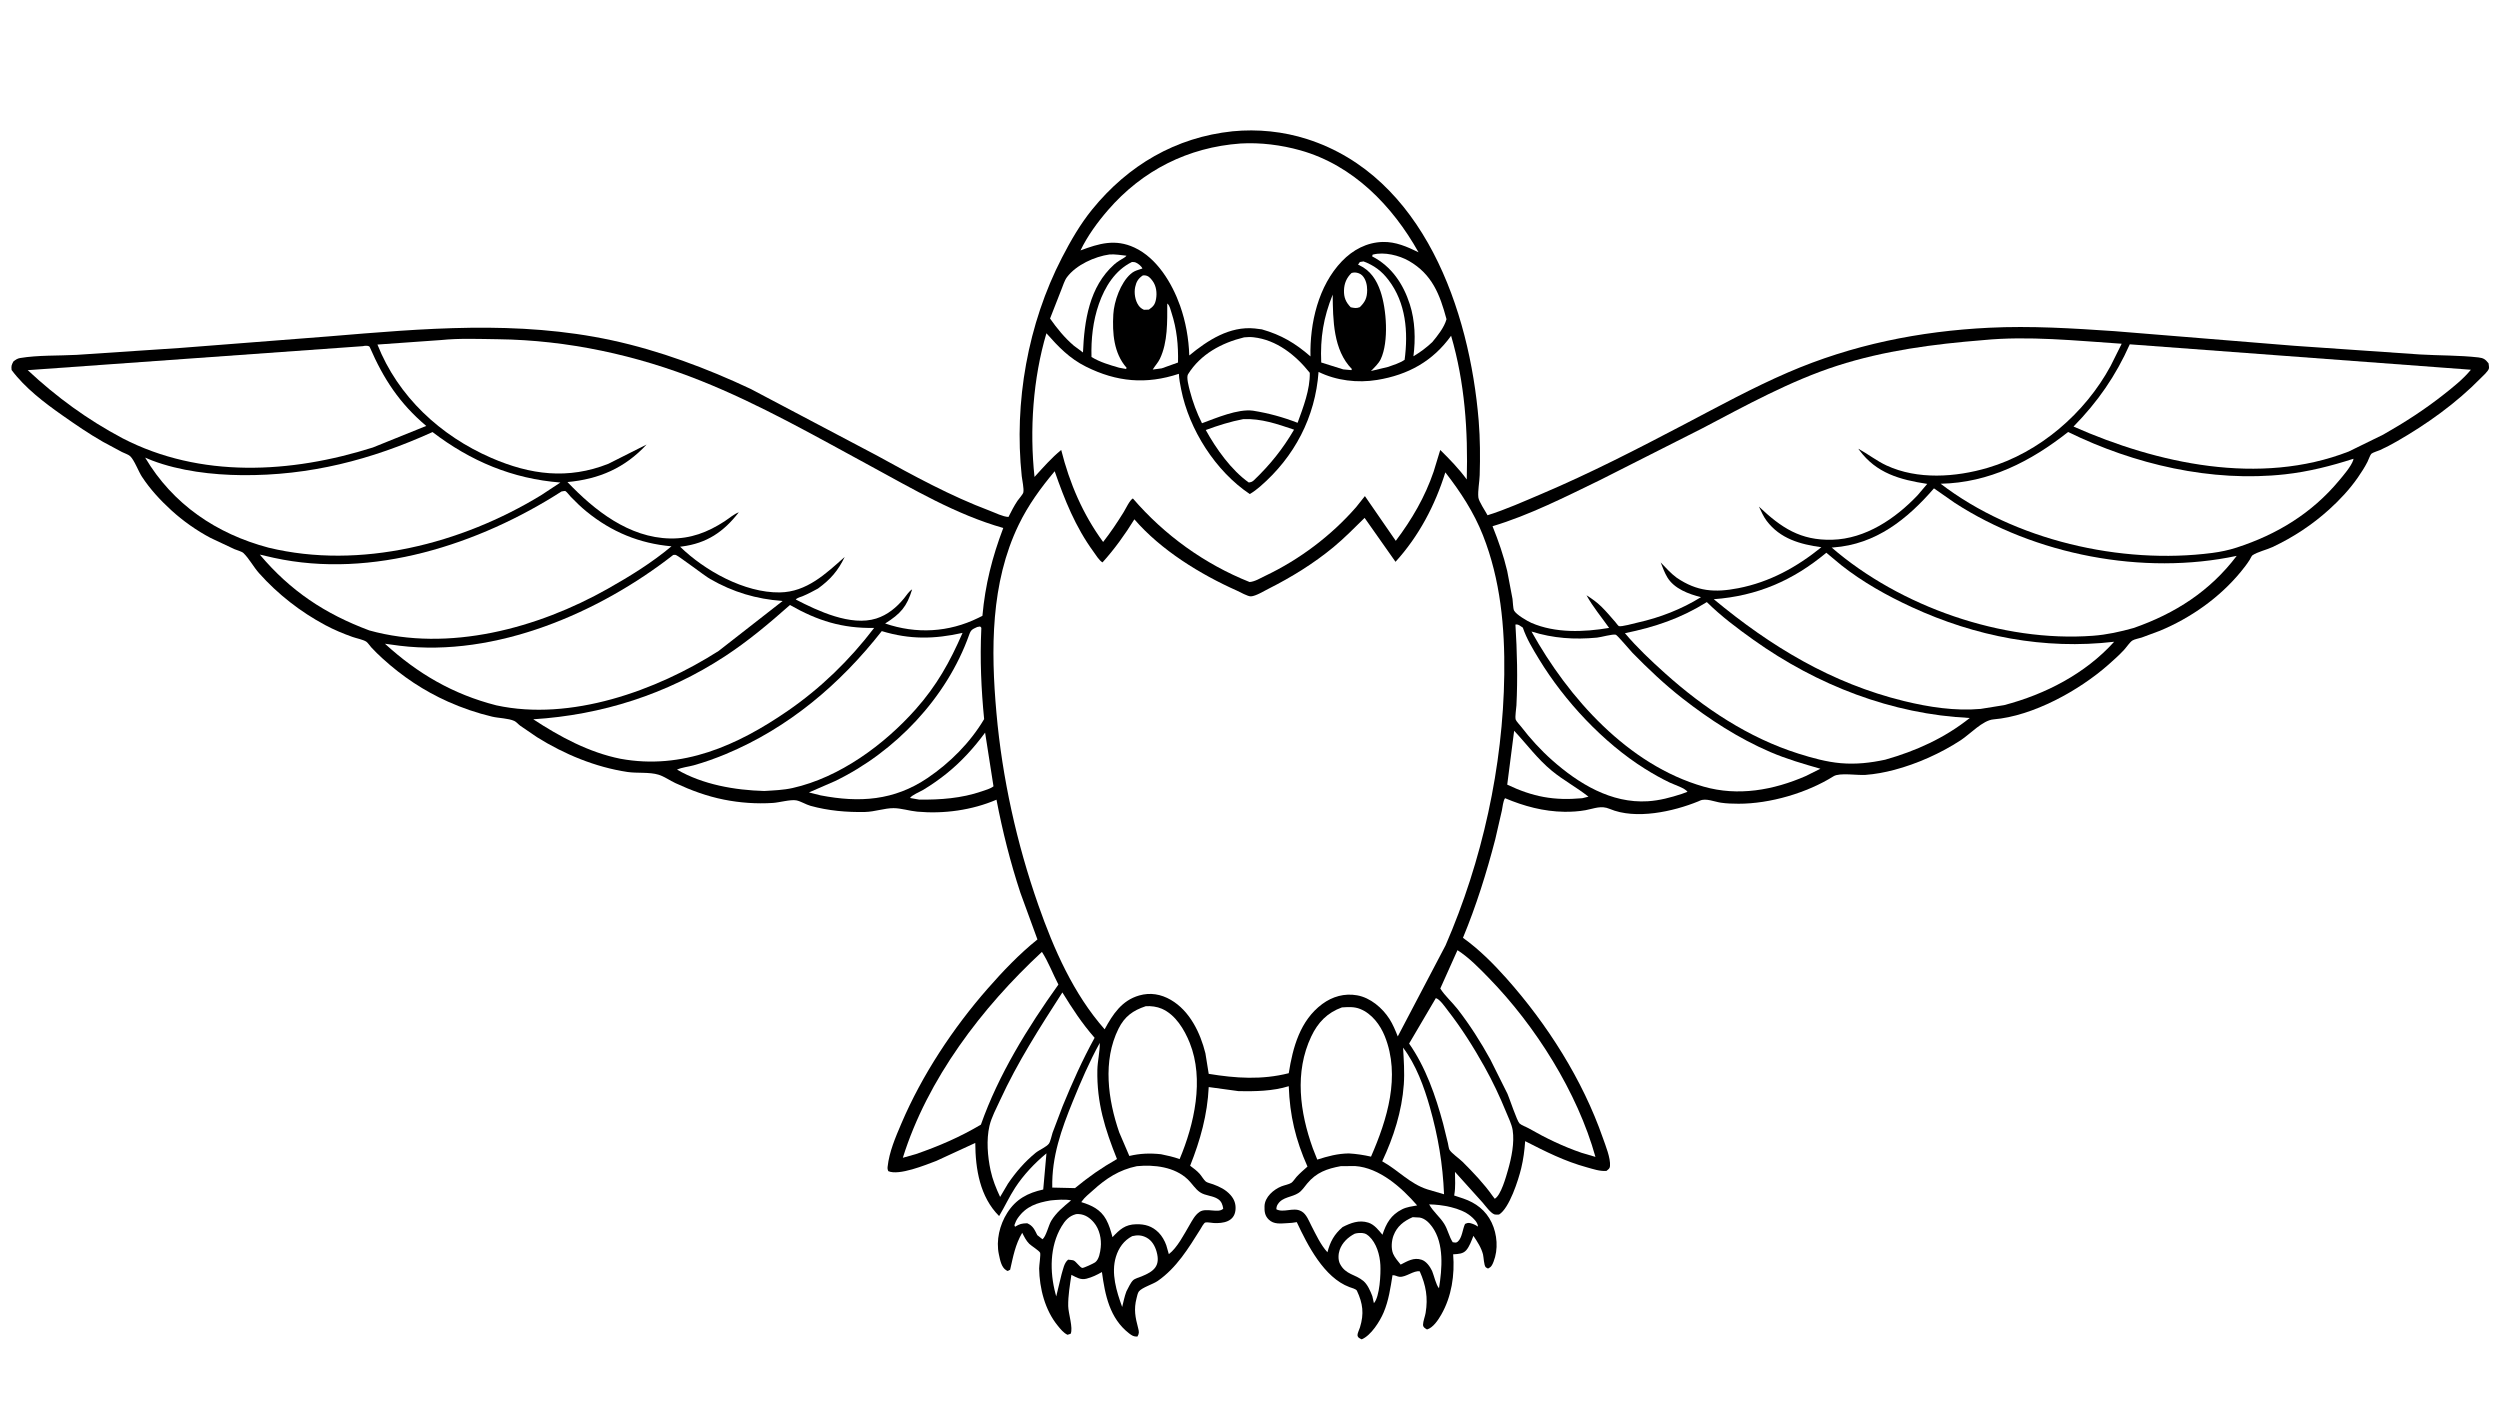 <svg version="1.1" xmlns="http://www.w3.org/2000/svg" style="display: block;" viewBox="0 0 2048 1152" width="1820" height="1024">
<path transform="translate(0,0)" fill="rgb(255,255,255)" d="M -0 -0 L 2048 0 L 2048 1152 L -0 1152 L -0 -0 z"/>
<path transform="translate(0,0)" fill="rgb(0,0,0)" d="M 1009.77 107.41 C 1030.27 105.419 1051.29 107.544 1070.88 113.833 C 1166.1 144.393 1203.93 254.014 1211.35 344.672 C 1212.55 359.371 1212.6 374.331 1212.16 389.07 C 1212 394.732 1210.53 401.775 1211.06 407.276 C 1211.38 410.644 1216.87 418.621 1218.59 421.948 C 1233.61 417.25 1248.46 410.568 1262.93 404.428 C 1302.69 387.563 1341.16 367.758 1379.38 347.702 C 1407.44 332.979 1435.62 317.538 1464.73 304.961 C 1517.23 282.28 1572.31 271.152 1629.36 268.35 C 1663.7 266.664 1697.82 268.81 1732.06 271.134 L 1879.23 283.11 L 1982.38 290.234 C 1998.21 291.177 2014.62 290.862 2030.32 292.66 C 2034.58 293.147 2036.01 294.223 2038.62 297.5 C 2038.72 298.649 2039.12 300.405 2038.97 301.5 C 2038.63 303.839 2033.59 308.236 2031.98 309.883 C 2012.13 330.155 1987.96 347.43 1963.37 361.494 C 1958.92 364.041 1954.45 366.433 1949.77 368.539 C 1948.01 369.33 1943.95 370.444 1942.6 371.608 C 1941.73 372.355 1940.09 376.91 1939.44 378.186 C 1937.14 382.67 1934.4 386.933 1931.53 391.069 C 1924.86 400.661 1916.73 409.385 1908.07 417.208 C 1894.06 429.873 1878.73 439.946 1861.67 447.996 C 1856.97 450.215 1849.11 452.005 1845.13 454.816 C 1844.56 455.218 1843.39 457.746 1842.96 458.43 C 1840.79 461.839 1838.33 465.032 1835.77 468.153 C 1818.3 489.443 1794.69 506.06 1769.35 516.601 L 1754.46 522.134 C 1752.39 522.818 1748.65 523.463 1746.87 524.571 C 1744.74 525.902 1741.86 530.273 1740.02 532.243 C 1735.99 536.571 1731.55 540.553 1727.11 544.46 C 1703.18 565.546 1665.42 586.475 1633.02 589.188 C 1624.21 589.926 1613.83 601.299 1606.26 606.237 C 1589.86 616.926 1570.63 625.564 1551.71 630.559 C 1544 632.595 1536.16 634.053 1528.2 634.657 C 1521.7 635.15 1506.98 632.675 1502.1 635.743 C 1480.32 649.422 1449.99 658.317 1424.25 658.274 C 1419.4 658.266 1414.51 658.127 1409.7 657.422 C 1404.58 656.673 1397.48 653.516 1392.63 655.722 L 1391.21 656.357 C 1370.66 664.734 1339.98 671.525 1318.65 662.502 C 1311.48 659.467 1306.09 662.257 1298.86 663.568 C 1293.31 664.575 1287.16 664.957 1281.5 664.873 C 1264.46 664.619 1248.5 660.307 1232.92 653.737 C 1231.29 656.134 1230.94 661.029 1230.32 663.913 L 1224.92 687.388 C 1217.83 714.732 1209.28 742.009 1198.45 768.115 C 1211.46 777.377 1223.45 789.38 1234.07 801.307 C 1267.58 838.978 1296.44 884.325 1313.07 932.064 C 1315.26 938.352 1319.49 948.526 1318.91 955.143 C 1318.72 957.307 1317.57 957.708 1316 959.071 C 1310.55 959.479 1305.2 957.577 1300 956.152 C 1281.79 951.167 1266.15 943.244 1249.41 934.691 C 1248.89 942.238 1247.96 949.463 1246.19 956.844 C 1243.88 966.46 1236.48 989.665 1228 994.827 C 1227.01 994.789 1225.08 994.983 1224.21 994.68 C 1221.11 993.606 1216.72 987.488 1214.59 985.039 L 1191.91 959.853 C 1191.96 965.936 1192.46 972.44 1191.39 978.439 L 1191.24 979.209 L 1198.72 981.689 C 1209.04 985.237 1217.18 991.374 1221.95 1001.37 C 1226.57 1011.08 1227.51 1023.36 1223.5 1033.49 C 1222.41 1036.24 1221.7 1037.82 1219 1039.06 C 1218.38 1038.71 1217.66 1038.48 1217.14 1038 C 1215.62 1036.61 1215.42 1029.6 1214.89 1027.5 C 1213.47 1021.92 1210.19 1016.99 1207.02 1012.26 C 1205.53 1016.03 1203.83 1020.96 1201.16 1024.02 C 1198.54 1027.03 1194.76 1027.1 1191.07 1027.35 L 1190.43 1027.39 C 1191.78 1044.34 1189.2 1061.93 1180.66 1076.84 C 1178.17 1081.19 1173.94 1087.6 1169 1088.96 C 1167.44 1088.01 1165.72 1087.18 1165.75 1085 C 1165.79 1082.3 1167.4 1078.23 1167.87 1075.39 C 1169.94 1062.86 1168.15 1052.88 1163.05 1041.34 C 1158.14 1040.45 1151.78 1046.26 1146.5 1045.82 C 1144.49 1045.66 1143 1044.38 1140.75 1044.5 C 1139.09 1054.81 1137.59 1065.37 1133.47 1075.04 C 1130.39 1082.29 1123.14 1093.91 1115.5 1097.04 C 1113.92 1096.3 1112.12 1095.63 1112.06 1093.5 C 1112.03 1092.1 1113.62 1088.74 1114.08 1087.26 C 1117.54 1075.99 1116.48 1067.7 1111.59 1057.23 C 1110.92 1055.78 1107.05 1054.83 1105.47 1054.24 C 1084.61 1046.49 1071.14 1019.83 1062.32 1001.03 C 1059.73 1001.56 1057.19 1001.75 1054.56 1001.87 C 1049.2 1002.13 1043.58 1003.05 1039.36 998.928 C 1036.13 995.774 1035.77 992.338 1035.89 988 C 1036.11 980.417 1043.33 974.283 1049.84 971.684 C 1052.06 970.8 1056.03 970.052 1057.87 968.845 C 1059.28 967.919 1060.9 965.282 1062.14 963.919 C 1064.89 960.912 1068.04 958.221 1071.09 955.52 C 1061.34 933.608 1056.58 913.642 1055.75 889.669 C 1042.62 893.754 1028.37 893.955 1014.75 893.735 L 990.181 890.382 C 989.124 913.044 983.297 933.878 974.961 954.832 C 977.663 956.851 980.552 958.949 982.793 961.486 C 984.389 963.293 986.066 966.34 987.818 967.809 C 988.866 968.688 992.425 969.538 993.778 970.039 C 999.225 972.057 1004.07 974.371 1008 978.774 C 1011.19 982.351 1012.6 986.369 1012.1 991.182 C 1011.1 1000.73 1001.98 1002.16 994.31 1001.76 C 992.722 1001.68 988.831 1000.93 987.455 1001.32 C 986.096 1001.71 984.059 1005.74 983.277 1006.98 C 973.52 1022.54 963.816 1038.51 948.405 1049.21 C 944.501 1051.91 935.65 1054.52 932.992 1057.79 C 931.992 1059.02 931.467 1061.81 931.073 1063.34 C 928.684 1072.58 930.035 1078.93 932.354 1087.84 C 933.132 1090.83 933.346 1092.1 931.792 1094.76 C 928.834 1094.97 927.276 1093.96 924.958 1092.17 C 908.984 1079.8 905.235 1060.67 902.702 1041.92 C 898.446 1044.33 894.751 1046.15 890.024 1047.37 C 885.29 1048.59 881.806 1046.29 877.688 1044.21 C 876.45 1052.68 874.942 1061.21 875.071 1069.78 C 875.16 1075.77 879.264 1087.81 877.073 1092.5 L 874.5 1093.31 C 871.217 1091.77 868.758 1088.63 866.5 1085.86 C 856.04 1073.04 851.547 1055.38 851.264 1039.04 C 851.226 1036.83 852.687 1027.39 852.048 1026.08 C 851.214 1024.36 844.868 1020.47 843.146 1018.77 C 840.641 1016.3 838.978 1012.87 837.392 1009.76 C 831.628 1019.62 830.033 1029.05 827.5 1040.02 L 825.5 1041.06 L 824.369 1040.5 C 820.252 1038.09 819.237 1031.86 818.305 1027.56 C 815.804 1016.02 818.926 1003.18 825.161 993.393 C 832.328 982.143 841.924 977.085 854.611 974.308 L 857.247 944.688 C 847.606 952.658 838.446 962.325 831.607 972.831 C 826.761 980.275 823.046 988.428 818.478 996.054 C 802.674 980.299 799.075 957.49 798.942 936.157 L 767.018 950.873 C 758.068 954.268 736.313 963.146 727.708 959.273 C 727.119 957.953 726.976 957.145 727.131 955.708 C 728.467 943.34 733.593 931.529 738.421 920.194 C 755.317 880.527 780.733 842.109 809.076 809.766 C 821.649 795.418 834.971 781.42 849.871 769.467 L 835.909 731.246 C 827.701 706.33 821.236 680.721 816.328 654.967 C 796.231 663.591 773.135 666.745 751.394 664.761 C 745.17 664.193 738.054 661.893 732 661.891 C 724.589 661.888 716.53 664.857 708.703 665.026 C 693.711 665.348 678.481 664.019 663.989 659.996 C 660.206 658.946 655.966 656.205 652.323 655.513 C 647.735 654.642 638.323 657.292 633.227 657.62 C 619.797 658.483 606.194 657.542 593 654.898 C 578.98 652.088 566.262 647.388 553.332 641.396 C 548.858 639.322 544.181 635.947 539.532 634.511 C 531.936 632.165 521.986 633.457 513.975 632.254 C 487.876 628.335 462.234 617.738 439.953 603.779 L 426.118 594.328 C 424.618 593.229 423.024 591.25 421.375 590.488 C 416.448 588.212 408.694 588.238 403.234 586.954 C 391.007 584.079 378.558 579.816 367.085 574.687 C 347.197 565.796 329.555 554.014 313.468 539.357 C 310.24 536.415 307.112 533.42 304.165 530.195 C 303.097 529.026 301.193 526.198 299.982 525.449 C 297.23 523.749 291.987 522.777 288.816 521.656 C 281.129 518.938 273.672 515.81 266.477 511.965 C 246.105 501.078 227.63 486.657 212.241 469.426 C 207.751 464.398 204.062 457.356 199.374 452.872 C 198.111 451.664 193.896 450.529 192.045 449.726 L 172.525 440.538 C 161.162 434.554 149.805 426.543 140.342 417.873 C 131.301 409.59 122.981 400.618 116.247 390.343 C 113.401 386 110.039 376.686 106.545 373.469 C 105.203 372.234 101.658 371.037 99.943 370.162 L 84.349 361.794 C 72.84 355.226 62.087 347.816 51.244 340.212 C 36.442 329.833 20.401 317.633 9.5 302.965 C 9.167 299.551 9.385 299.064 10.964 295.992 C 12.674 294.659 14.215 293.531 16.401 293.167 C 31.234 290.697 47.755 291.377 62.844 290.556 L 148.211 284.858 L 269.212 275.435 C 347.021 268.969 424.168 261.975 501.274 278.64 C 540.183 287.049 578.997 301.526 614.976 318.484 L 718.264 372.985 C 748.47 389.625 778.558 406.121 810.918 418.306 C 815.342 419.973 821.444 423.122 826.141 423.352 C 828.433 418.818 830.723 414.272 833.569 410.055 C 834.573 408.567 837.933 404.861 838.296 403.333 C 838.994 400.393 837.35 393.167 837.009 389.943 C 830.598 329.32 841.989 265.2 869.926 211 C 877.018 197.239 884.888 183.55 894.674 171.502 C 924.135 135.226 963.133 112.307 1009.77 107.41 z"/>
<path transform="translate(0,0)" fill="rgb(255,255,255)" d="M 936.183 225.5 L 937.267 225.417 C 940.618 225.472 942.314 227.46 944.193 229.995 C 947.262 234.135 947.91 239.827 947.043 244.76 C 946.259 249.225 944.827 250.953 941.161 253.5 L 937.128 253.637 C 935.227 252.747 933.983 251.846 932.743 250.121 C 929.86 246.111 928.916 239.794 929.927 235.028 C 930.853 230.661 932.504 227.939 936.183 225.5 z"/>
<path transform="translate(0,0)" fill="rgb(255,255,255)" d="M 1107.18 223.5 C 1108.11 223.238 1109.03 223.039 1110.01 223.082 C 1112.13 223.176 1114.42 224.012 1115.88 225.474 C 1118.89 228.483 1120.01 233.345 1119.98 237.5 C 1119.93 243.749 1118.4 247.186 1113.93 251.5 C 1111.18 252.622 1109.27 252.158 1106.5 251.577 C 1102.49 247.419 1100.83 243.548 1101 237.704 C 1101.15 232.057 1103.12 227.4 1107.18 223.5 z"/>
<path transform="translate(0,0)" fill="rgb(255,255,255)" d="M 956.223 248.5 L 956.783 248.997 C 958.204 250.361 959.048 254.027 959.676 255.962 C 964.102 269.584 965.338 282.597 965.028 296.839 L 951.673 301.616 L 944.293 302.597 C 946.137 299.574 948.695 296.919 950.221 293.722 C 956.732 280.07 956.2 263.244 956.223 248.5 z"/>
<path transform="translate(0,0)" fill="rgb(255,255,255)" d="M 1170.76 986.5 C 1181.2 986.602 1196.63 989.254 1204.68 995.988 C 1207.32 998.194 1210.49 1001.1 1210.79 1004.68 C 1209.42 1003.85 1208.04 1002.99 1206.52 1002.49 C 1203.72 1001.55 1202.86 1001.22 1200.16 1002.5 C 1198.12 1006.74 1197.82 1014.01 1194.13 1017.08 C 1192.75 1018.22 1191.74 1017.7 1190.07 1017.5 C 1187.03 1012.77 1186.07 1007.17 1183.08 1002.38 C 1179.45 996.573 1174.06 992.516 1170.76 986.5 z"/>
<path transform="translate(0,0)" fill="rgb(255,255,255)" d="M 1091.74 241.215 C 1091.97 261.783 1092.09 286.635 1107.5 302.222 L 1107 303.07 L 1100.36 302.464 L 1082.35 296.814 C 1081.47 276.613 1084.17 259.936 1091.74 241.215 z"/>
<path transform="translate(0,0)" fill="rgb(255,255,255)" d="M 860.705 983.237 C 865.664 982.768 872.618 982.139 877.441 983.201 C 871.251 988.391 865.304 993.033 861.113 1000.06 C 858.972 1003.65 856.914 1012.92 854 1015.06 L 849.751 1011.68 C 847.499 1007.26 846.334 1004.08 841.5 1001.95 C 836.858 1002.12 835.517 1002.43 831.5 1004.82 L 830.993 1003.5 C 831.711 1001.49 832.517 999.507 833.747 997.747 C 840.591 987.954 849.58 985.119 860.705 983.237 z"/>
<path transform="translate(0,0)" fill="rgb(255,255,255)" d="M 1109.82 1010.5 C 1110.98 1010.13 1112.19 1010.01 1113.4 1009.92 C 1116.6 1009.7 1118.95 1010.23 1121.37 1012.45 C 1127.68 1018.24 1130.36 1027.87 1130.8 1036.13 C 1131.19 1043.29 1130.34 1062.04 1125.5 1067.43 L 1124.22 1061.68 C 1122.68 1057.62 1120.3 1052.12 1116.95 1049.28 C 1110.38 1043.7 1102.31 1044.18 1097.7 1035.17 C 1096.04 1031.9 1096.28 1027.11 1097.48 1023.71 C 1099.54 1017.81 1104.37 1013.27 1109.82 1010.5 z"/>
<path transform="translate(0,0)" fill="rgb(255,255,255)" d="M 927.518 1012.5 C 931.741 1011.48 935.298 1011.63 939.203 1013.69 C 943.642 1016.04 946.18 1020.57 947.5 1025.3 C 950.753 1036.94 945.314 1041.39 935.155 1045.5 C 933.195 1046.3 929.743 1047.22 928.245 1048.63 C 926.108 1050.63 924.187 1055.18 922.732 1057.81 C 921.193 1061.9 920.322 1066.3 919.283 1070.54 C 914.657 1057.86 910.036 1042.94 914.154 1029.44 C 916.389 1022.11 920.652 1016.06 927.518 1012.5 z"/>
<path transform="translate(0,0)" fill="rgb(255,255,255)" d="M 1114.01 214.5 L 1117.01 214.013 C 1125.72 217.34 1131.7 221.72 1137.38 229.123 C 1151.86 247.986 1153.65 271.931 1150.67 294.615 C 1146.63 297.343 1141.72 298.773 1137.16 300.429 L 1123.08 303.792 C 1125.85 300.932 1129.41 297.681 1131.11 294.06 C 1137.84 279.745 1135.83 252.944 1130.89 238.534 C 1127.67 229.126 1122.69 221.452 1113.51 217.098 L 1112.5 216.628 L 1114.01 214.5 z"/>
<path transform="translate(0,0)" fill="rgb(255,255,255)" d="M 1157.25 996.97 L 1163 997.275 C 1167.31 997.986 1170.77 1001.49 1173.23 1004.88 C 1183.2 1018.66 1181.35 1039.27 1178.83 1055.2 C 1176.46 1052.7 1174.66 1044.57 1173.18 1041.03 C 1171.43 1037.39 1168.47 1033.11 1164.5 1031.82 C 1158.1 1029.72 1152.93 1033.03 1147.42 1035.82 C 1145.33 1033.22 1142.51 1029.98 1141.23 1026.9 C 1139.45 1022.58 1139.94 1016.28 1141.58 1011.97 C 1144.48 1004.34 1150.04 1000.14 1157.25 996.97 z"/>
<path transform="translate(0,0)" fill="rgb(255,255,255)" d="M 927.265 214.5 C 928.392 214.45 929.442 214.512 930.5 214.959 C 932.401 215.764 935.111 217.93 935.862 219.817 L 932.5 220.913 C 929.942 221.726 928.217 222.555 926.198 224.327 C 918.023 231.499 912.616 246.727 912.026 257.379 C 911.181 272.63 912.314 289.172 922.907 301.145 L 922.5 302.136 L 916.791 301.089 C 908.968 298.824 901.162 296.585 894.155 292.308 C 893.754 277.648 895.336 262.8 900.201 248.89 C 905.139 234.77 913.467 221.249 927.265 214.5 z"/>
<path transform="translate(0,0)" fill="rgb(255,255,255)" d="M 881.427 994.5 C 882.215 994.365 882.903 994.374 883.703 994.422 C 888.955 994.734 892.965 997.562 896.261 1001.53 C 900.705 1006.88 902.467 1014.91 901.719 1021.75 C 901.288 1025.68 900.392 1031.53 897.153 1033.96 C 896.014 1034.82 887.668 1038.74 886.588 1038.55 C 884.771 1038.24 881.554 1033.31 879.553 1032.45 C 878.515 1032.01 876.183 1031.96 875 1031.78 C 871.632 1034.54 870.955 1039.62 869.635 1043.76 L 865.259 1061.87 L 864.628 1059.53 C 859.921 1041.82 859.848 1020.96 869.545 1004.68 C 872.486 999.742 875.743 995.991 881.427 994.5 z"/>
<path transform="translate(0,0)" fill="rgb(255,255,255)" d="M 806.994 600.015 L 813.867 644.013 C 811.421 645.978 807.169 647.13 804.169 648.164 C 787.687 653.843 770.325 655.09 753.041 654.902 L 745.5 653.575 C 746.805 651.258 753.755 648.446 756.362 646.873 C 762.922 642.916 769.26 638.486 775.245 633.705 C 787.317 624.063 797.874 612.451 806.994 600.015 z"/>
<path transform="translate(0,0)" fill="rgb(255,255,255)" d="M 1240.39 598.507 C 1250.82 609.597 1259.4 621.521 1271.32 631.326 C 1280.87 639.18 1291.73 644.905 1301.28 652.5 L 1296.19 653.754 C 1272.96 655.881 1255.77 652.639 1234.72 642.651 L 1240.39 598.507 z"/>
<path transform="translate(0,0)" fill="rgb(255,255,255)" d="M 1124.44 208.5 L 1124.89 208.372 C 1133.97 206.046 1146.21 209.037 1154.2 213.627 C 1173.16 224.517 1179.55 241.074 1184.98 261.33 C 1183.18 267.988 1177.67 274.913 1173.29 280.154 C 1168.39 284.737 1163.64 288.279 1157.88 291.72 C 1159.7 277.789 1159.25 262.629 1154.93 249.167 C 1149.57 232.449 1139.91 218.027 1124.06 209.881 L 1124.44 208.5 z"/>
<path transform="translate(0,0)" fill="rgb(255,255,255)" d="M 908.914 208.317 C 913.453 208.006 918.287 208.861 922.814 209.333 C 922.284 209.979 921.814 210.423 921.094 210.856 C 918.195 212.6 915.294 214.246 912.758 216.512 C 892.243 234.839 888.277 262.723 887.174 288.602 L 879.664 283.019 C 872.01 276.448 865.986 269.021 860.197 260.804 L 869.404 237.279 C 870.733 234.069 871.966 229.744 874.011 226.99 C 881.543 216.849 896.905 209.976 908.914 208.317 z"/>
<path transform="translate(0,0)" fill="rgb(255,255,255)" d="M 1018.54 343.199 C 1033.43 342.643 1046.16 347.172 1060.09 351.845 C 1050.75 367.83 1040.48 380.547 1027.14 393.358 C 1025.47 394.725 1025.04 394.777 1023 395.122 C 1008.72 385.065 996.112 367.304 987.769 352.127 C 997.822 348.409 1008 345.195 1018.54 343.199 z"/>
<path transform="translate(0,0)" fill="rgb(255,255,255)" d="M 1149.41 858.103 C 1159.96 871.991 1166.6 890.156 1171.33 906.829 C 1178.1 930.708 1181.94 953.421 1182.96 978.209 L 1169.31 974.198 C 1154.9 969.587 1145.47 958.464 1132.31 951.216 C 1141.65 931.399 1148.43 910.183 1150 888.246 C 1150.71 878.252 1149.95 868.096 1149.41 858.103 z"/>
<path transform="translate(0,0)" fill="rgb(255,255,255)" d="M 900.931 854.211 C 901.073 861.461 899.097 869.034 898.957 876.411 C 898.444 903.432 905.143 924.624 915.031 949.341 C 902.337 956.574 891.891 963.836 880.643 973.163 L 862.008 972.729 C 861.501 947.395 869.454 925.127 878.88 902 C 885.564 885.599 892.372 869.759 900.931 854.211 z"/>
<path transform="translate(0,0)" fill="rgb(255,255,255)" d="M 1098.33 955.182 L 1110 955.082 C 1130.09 956.396 1148.47 972.924 1160.93 987.341 C 1156.82 988.08 1152.42 988.613 1148.65 990.5 C 1139.41 995.125 1135.62 1001.97 1132.5 1011.37 C 1129.32 1007.55 1125.84 1002.97 1120.89 1001.42 C 1113.33 999.04 1106.47 1001.7 1099.85 1005.08 C 1092.92 1011.09 1089.77 1016.91 1087.43 1025.7 C 1081.92 1019.75 1078.02 1011.17 1074.31 1004.04 C 1072.31 1000.18 1070.26 994.505 1066.35 992.277 L 1065.5 991.847 C 1059.52 988.772 1051.27 993.619 1045.59 990.5 C 1045.65 988.829 1045.91 987.712 1046.83 986.281 C 1050.72 980.264 1058.31 980.756 1063.79 977.1 C 1066.66 975.185 1068.66 972.04 1070.83 969.412 C 1078.35 960.308 1087.1 957.255 1098.33 955.182 z"/>
<path transform="translate(0,0)" fill="rgb(255,255,255)" d="M 931.279 955.194 C 945.532 953.813 962.179 955.724 973 965.999 C 976.454 969.279 979.091 973.892 983.064 976.56 C 987.511 979.545 993.399 979.205 997.791 982.126 C 1000.71 984.064 1001.55 986.769 1002.07 990 C 998.257 994.093 988.173 988.964 982.76 992.596 C 978.917 995.175 976.731 999.565 974.441 1003.45 C 970.046 1010.91 964.393 1022.1 957.5 1027.24 L 955.41 1019.93 C 954.113 1016.28 951.876 1012.31 949.132 1009.57 C 943.87 1004.31 938.054 1002.6 930.77 1002.76 C 921.633 1002.96 917.317 1007.05 911.35 1013.33 C 910.04 1008.39 908.609 1003.35 906.135 998.854 C 901.658 990.72 894.302 987.208 885.809 984.651 L 886.329 983.858 C 888.497 980.69 892.347 977.722 895.191 975.133 C 906.043 965.254 916.762 958.203 931.279 955.194 z"/>
<path transform="translate(0,0)" fill="rgb(255,255,255)" d="M 1019.19 276.219 C 1021.72 275.996 1024.23 275.864 1026.76 276.142 C 1045.85 278.242 1061.44 290.81 1072.97 305.264 C 1073.27 318.984 1067.6 333.549 1062.99 346.219 C 1050.89 341.528 1039.27 338.361 1026.47 336.296 C 1014.06 334.612 996.186 342.352 984.672 346.579 C 980.442 338.184 977.032 328.979 974.689 319.871 C 973.948 316.989 971.716 308.931 973.198 306.527 C 983.406 289.976 1000.79 280.705 1019.19 276.219 z"/>
<path transform="translate(0,0)" fill="rgb(255,255,255)" d="M 800.529 513.5 L 802.864 513.076 C 804.07 514.108 803.948 513.865 803.874 515.445 C 802.73 539.888 803.806 564.603 806.205 588.946 C 794.922 608.046 778.173 624.83 759.833 637.214 C 732.367 655.76 704.066 657.568 672.246 651.426 L 662.696 649.02 L 684 639.757 C 733.285 615.922 775.592 571.56 793.964 519.778 C 795.457 515.571 796.685 515.323 800.529 513.5 z"/>
<path transform="translate(0,0)" fill="rgb(255,255,255)" d="M 1241.44 511.5 C 1243.86 511.033 1245.46 512.743 1247.5 514.013 C 1250.6 523.217 1255.83 531.748 1260.85 540 C 1281.63 574.152 1313.45 608.293 1347.41 629.576 C 1354.09 633.761 1360.88 637.617 1368 641.007 C 1371.65 642.746 1380.26 645.421 1382.41 648.5 L 1377.74 650.224 C 1368.57 653.195 1359.58 655.64 1349.91 656.243 C 1319.9 658.112 1293.21 641.863 1271.5 622.609 C 1262.02 614.207 1253.58 604.893 1245.87 594.86 C 1244.98 593.697 1241.97 590.565 1241.64 589.286 C 1241 586.778 1242.12 580.607 1242.26 577.728 C 1243.37 555.547 1242.81 533.645 1241.44 511.5 z"/>
<path transform="translate(0,0)" fill="rgb(255,255,255)" d="M 870.305 812.859 C 878.521 826.225 886.341 838.19 896.705 850.02 C 886.645 868.3 878.418 886.732 870.51 906.018 L 862.247 927.841 C 861.486 930.066 860.564 934.951 859.274 936.731 C 857.341 939.399 851.266 941.901 848.385 944.262 C 839.468 951.567 832.21 959.975 825.735 969.474 L 819.297 980.399 C 815.97 973.298 813.109 966.25 811.463 958.553 C 809.045 947.246 807.918 933.632 810.552 922.245 C 812.171 915.245 816.231 907.743 819.23 901.212 C 833.518 870.088 851.815 841.571 870.305 812.859 z"/>
<path transform="translate(0,0)" fill="rgb(255,255,255)" d="M 1176.25 817.5 C 1179.7 818.611 1183.63 824.565 1185.85 827.416 C 1197.27 842.071 1207.04 857.539 1216.09 873.75 C 1222.79 885.76 1228.66 898.161 1233.84 910.896 C 1235.69 915.444 1238.45 920.911 1239.19 925.764 C 1240.75 936 1238.21 948.283 1235.39 958.161 C 1233.77 963.815 1229.61 979.069 1224.5 981.895 L 1222.67 979.48 C 1215.8 969.72 1206.66 960.113 1198.22 951.701 C 1195.44 948.928 1189.37 944.866 1187.44 941.786 C 1186.81 940.774 1186.44 937.643 1186.13 936.343 L 1182.22 920.41 C 1176.1 897.7 1167.94 874.131 1154.35 854.748 L 1176.25 817.5 z"/>
<path transform="translate(0,0)" fill="rgb(255,255,255)" d="M 853.548 779.646 C 858.831 787.833 862.507 797.702 867.049 806.41 C 841.965 841.522 817.924 880.349 803.567 921.156 C 786.437 931.327 769.066 938.808 750.246 945.315 L 739.601 948.311 C 759.789 883.693 804.403 825.217 853.548 779.646 z"/>
<path transform="translate(0,0)" fill="rgb(255,255,255)" d="M 1193.96 778.248 C 1203.48 784.363 1211.75 792.926 1219.63 801.004 C 1257.88 840.233 1292.26 894.692 1306.99 947.589 L 1295.86 944.32 C 1280.56 939.104 1266.35 932.219 1252.34 924.205 C 1250.26 923.017 1246.36 921.663 1244.78 920.172 C 1242.71 918.219 1236.6 899.726 1234.97 896 L 1220.86 867.746 C 1213.01 853.457 1204.11 839.489 1194.11 826.605 C 1189.73 820.962 1183.59 815.598 1179.88 809.659 L 1193.96 778.248 z"/>
<path transform="translate(0,0)" fill="rgb(255,255,255)" d="M 938.554 824.162 C 942.841 823.827 947.791 824.494 951.756 826.216 C 962.987 831.095 970.263 843.261 974.651 854.225 C 986.604 884.088 978.368 920.866 966.35 949.394 C 961.351 947.559 956.311 946.491 951.115 945.409 C 942.092 944.44 933.972 944.722 925.141 946.82 L 916.881 927.542 C 907.631 900.735 903.184 868.872 916.294 842.549 C 921.313 832.47 928.17 827.623 938.554 824.162 z"/>
<path transform="translate(0,0)" fill="rgb(255,255,255)" d="M 1099.33 825.121 C 1104.57 824.834 1109.27 824.413 1114.26 826.414 C 1123.84 830.261 1130.72 839.49 1134.45 848.812 C 1147.47 881.339 1136.42 916.946 1123.14 947.379 C 1117.04 946.006 1111.27 945.117 1105.02 944.745 C 1095.78 944.864 1087.81 947.032 1079.11 949.807 L 1075.46 940.568 C 1064.85 911.012 1060.31 878.202 1074.2 848.883 C 1079.62 837.433 1087.39 829.389 1099.33 825.121 z"/>
<path transform="translate(0,0)" fill="rgb(255,255,255)" d="M 1254.6 517.203 C 1272.4 522.794 1289.68 523.948 1308.25 522.199 C 1311.62 521.881 1320.91 519.143 1323.64 519.811 C 1324.88 520.117 1335.7 532.99 1337.33 534.655 C 1350.25 547.842 1363.68 560.575 1378.24 571.948 C 1400.42 589.287 1424.32 604.792 1450.25 615.931 C 1463.55 621.646 1477.4 625.665 1491.29 629.621 L 1479.25 635.611 C 1452.78 647.14 1423.88 652.348 1395.64 644.274 C 1333.69 626.561 1284.91 571.693 1254.6 517.203 z"/>
<path transform="translate(0,0)" fill="rgb(255,255,255)" d="M 722.349 516.861 C 745.226 523.848 765.358 523.504 788.522 518.322 C 778.133 542.153 767.425 561.432 750.041 580.992 C 724.232 610.032 687.789 636.779 649.261 645.412 C 641.678 647.111 633.746 647.371 626.01 647.835 C 602.017 647.174 575.658 642.598 554.611 630.331 C 558.661 628.46 563.945 628.014 568.288 626.798 C 577.249 624.291 586.093 621.124 594.678 617.543 C 646.125 596.079 688.212 560.356 722.349 516.861 z"/>
<path transform="translate(0,0)" fill="rgb(255,255,255)" d="M 647.132 495.479 C 669.743 508.378 689.955 514.688 716.092 514.262 C 696.108 540.503 672.422 563.539 645.206 582.275 C 604.112 610.564 558.889 630.754 508.251 621.439 C 482.435 616.261 458.616 603.381 436.836 589.095 C 492.973 585.599 546.312 568.534 593.613 537.655 C 612.765 525.152 630.046 510.606 647.132 495.479 z"/>
<path transform="translate(0,0)" fill="rgb(255,255,255)" d="M 1398.23 493.092 C 1410 504.69 1423.11 514.539 1436.55 524.104 C 1488.61 561.164 1549.64 584.966 1613.64 588.039 C 1592.94 604.514 1569.63 615.034 1544.36 622.203 C 1532.17 624.816 1520.45 626.131 1507.97 625.058 C 1496.3 624.054 1484.44 620.752 1473.31 617.238 C 1432.36 604.299 1395.84 579.978 1364.06 551.462 C 1352.61 541.19 1341.08 530.34 1331.15 518.58 C 1355.91 513.465 1376.68 506.524 1398.23 493.092 z"/>
<path transform="translate(0,0)" fill="rgb(255,255,255)" d="M 551.48 454.5 C 552.627 454.342 552.119 454.358 553.382 454.433 C 555.098 454.536 577.118 471.519 581.755 474.175 C 600.65 484.995 619.454 490.589 641.113 492.2 L 588.722 533.104 C 537.632 565.762 467.323 590.947 406.528 577.665 C 371.168 568.618 342.192 551.743 315.347 527.211 L 327.522 528.86 C 406.159 538.386 490.567 502.064 551.48 454.5 z"/>
<path transform="translate(0,0)" fill="rgb(255,255,255)" d="M 1694.2 353.748 C 1748.34 380.276 1811.55 395.112 1871.99 388.409 C 1891.24 386.275 1909.54 381.604 1927.94 375.684 L 1927.83 376.633 C 1926.08 381.969 1919.73 389.256 1916.1 393.609 C 1893.7 420.466 1865.23 437.733 1832.25 448.438 C 1825.87 450.51 1819.06 451.943 1812.42 452.81 C 1737.53 462.573 1650.1 442.422 1589.78 396.138 C 1629.59 395.367 1663.6 377.869 1694.2 353.748 z"/>
<path transform="translate(0,0)" fill="rgb(255,255,255)" d="M 1496.12 452.67 L 1508.28 462.791 C 1525.75 476.617 1545.88 487.881 1566.07 497.195 C 1618.27 521.29 1674.63 532.288 1731.93 525.59 C 1708.27 551.775 1675.48 568.661 1641.76 577.507 L 1622.56 580.591 C 1601.68 582.472 1580.01 579.112 1559.74 574.155 C 1500.44 559.663 1450.46 529.334 1403.92 490.729 C 1439.49 488.101 1468.8 475.421 1496.12 452.67 z"/>
<path transform="translate(0,0)" fill="rgb(255,255,255)" d="M 354.33 353.804 C 385.54 377.67 419.871 392.099 459.07 395.143 L 443.114 405.642 C 378.067 445.267 295.254 466.732 219.941 448.498 C 177.303 437.181 141.608 413.011 118.909 374.738 L 124.603 377.096 C 147.357 385.725 173.87 388.882 198.079 389.105 C 253.566 389.617 303.996 376.633 354.33 353.804 z"/>
<path transform="translate(0,0)" fill="rgb(255,255,255)" d="M 1584.3 399.921 L 1601.27 411.763 C 1667.16 454.532 1755.72 471.52 1832.32 455.224 C 1810.49 484.109 1781.9 502.43 1747.94 514.292 C 1736.85 517.399 1726.02 519.824 1714.5 520.678 C 1640.24 526.187 1556.55 496.825 1500.52 448.41 L 1501.92 448.327 C 1536.68 445.789 1562.36 425.292 1584.3 399.921 z"/>
<path transform="translate(0,0)" fill="rgb(255,255,255)" d="M 459.958 402.5 C 460.4 402.433 462.761 401.922 463.007 402.037 C 464.182 402.588 466.636 405.866 467.65 406.916 C 471.77 411.182 476.004 415.277 480.607 419.025 C 501.046 435.665 523.881 445.088 550.085 447.395 C 534.035 460.836 516.042 471.932 497.842 482.199 C 440.462 514.568 367.547 534.376 302.513 516.297 C 266.168 502.72 237.965 483.989 212.823 454.185 L 224.291 456.817 C 304.851 474.481 392.527 445.774 459.958 402.5 z"/>
<path transform="translate(0,0)" fill="rgb(255,255,255)" d="M 297.382 283.429 L 298.265 283.222 C 299.752 283.056 302.33 282.898 302.905 284.223 C 314.216 310.268 327.216 330.228 349.178 348.783 L 305.424 366.451 C 238.289 387.692 164.148 391.952 100.219 358.808 C 71.59 343.59 46.388 325.204 22.714 303.097 L 297.382 283.429 z"/>
<path transform="translate(0,0)" fill="rgb(255,255,255)" d="M 1744.7 281.925 L 2024.17 302.75 C 2017.79 310.489 2009.73 316.866 2001.88 323.054 C 1986.1 335.505 1969.75 346.038 1952.26 355.943 L 1924.04 369.76 C 1851.2 398.096 1767.43 379.74 1698.63 349.296 C 1718.51 328.993 1733.17 307.862 1744.7 281.925 z"/>
<path transform="translate(0,0)" fill="rgb(255,255,255)" d="M 1016.33 117.412 C 1032.61 116.469 1049.6 118.617 1065.31 123.034 C 1108.44 135.164 1140.7 168.416 1162.05 206.521 C 1152.74 201.986 1143.35 197.803 1132.75 198.074 C 1119.68 198.407 1108.22 204.563 1099.31 213.842 C 1079.92 234.044 1072.94 264.66 1073.54 291.835 C 1061.08 281.009 1049.76 274.253 1033.73 269.676 L 1027.86 268.933 C 1007.3 266.898 989.403 278.6 974.252 291.043 C 973.838 277.376 971.319 263.264 966.742 250.361 C 960.209 231.939 947.817 211.239 929.345 202.673 C 913.625 195.382 900.411 199.28 885.14 205.018 C 890.921 193.079 898.947 182.062 907.603 172.051 C 935.883 139.342 973.389 120.49 1016.33 117.412 z"/>
<path transform="translate(0,0)" fill="rgb(255,255,255)" d="M 857.227 272.883 C 867.124 284.024 876.074 293.47 889.644 300.235 C 914.847 312.799 938.905 314.976 965.748 306.079 C 965.889 310.338 966.758 314.634 967.587 318.809 C 974.139 351.809 995.74 385.786 1023.82 404.593 C 1026.9 402.804 1029.63 400.696 1032.32 398.377 C 1060.47 374.079 1077.5 341.52 1080.16 304.516 C 1094.76 311.693 1112.13 313.737 1128.16 311.105 C 1153.54 306.937 1173.76 295.801 1188.75 274.905 C 1200 313.423 1202.65 352.735 1201.57 392.642 C 1195.02 383.73 1187.7 376.191 1179.85 368.473 L 1174.43 386.24 C 1167.3 407.115 1156.65 425.313 1143.42 442.92 L 1118.13 406.26 L 1110.95 415.3 C 1090.57 438.661 1064.62 458.203 1036.62 471.522 C 1032.7 473.389 1027.96 476.356 1023.67 476.655 C 986.781 461.947 953.881 438.219 928.048 408.18 C 925.408 409.632 922.252 416.573 920.593 419.255 C 915.329 427.77 909.864 435.959 903.687 443.839 C 887.056 421.12 876.155 395.634 869.343 368.466 C 861.289 375.025 854.461 382.915 847.474 390.566 C 843.344 352.162 846.219 309.941 857.227 272.883 z"/>
<path transform="translate(0,0)" fill="rgb(255,255,255)" d="M 361.289 278.427 C 376.383 276.863 392.752 277.568 407.962 277.758 C 464.904 278.468 521.39 290.69 574.198 311.812 C 622.389 331.086 667.159 356.728 712.684 381.379 C 747.947 400.474 783.062 421.365 821.877 432.382 C 812.81 456.302 807.082 478.819 804.797 504.356 L 801.449 506.019 C 777.157 517.939 750.724 519.382 725.115 510.628 C 737.785 502.609 742.873 496.93 747.214 482.696 C 744.782 484.02 742.408 487.818 740.598 490.024 C 734.517 497.437 727.1 503.624 717.799 506.56 C 697.069 513.105 669.94 500.339 651.898 490.979 C 652.98 489.569 656.127 488.828 657.884 488.094 C 662.099 486.332 666.103 484.156 670.116 481.98 C 680.313 474.542 686.48 467.525 691.975 456.118 C 676.486 469.866 660.886 484.848 638.772 485.169 C 609.966 485.587 577.225 467.333 557.142 447.723 L 558.462 447.572 C 578.989 444.984 592.895 435.493 605.229 419.526 C 601.34 420.898 597.022 424.682 593.5 426.964 C 579.685 435.917 565.722 441.291 549 440.974 C 515.253 440.336 486.995 417.995 464.857 394.756 C 490.746 392.417 511.956 383.198 529.673 364.032 L 498.35 379.812 C 465.313 392.883 434.464 388.854 402.5 374.976 C 360.721 356.837 326.047 324.71 309.189 282.122 L 361.289 278.427 z"/>
<path transform="translate(0,0)" fill="rgb(255,255,255)" d="M 1624.47 278.5 C 1661.57 274.827 1700.94 279.004 1738.09 281.45 L 1728.95 299.784 C 1708.03 338.409 1670.76 370.575 1628.43 383.07 C 1602.09 390.848 1570.91 393.003 1545.46 381.192 C 1537.25 377.378 1530.23 371.752 1522.31 367.443 L 1523.2 368.662 C 1537.2 387.591 1556.42 392.835 1578.79 396.27 L 1571.06 405.388 C 1552.84 424.659 1528.27 441.322 1500.87 442.018 C 1474.87 442.678 1459.26 432.229 1440.89 414.852 C 1442.77 418.719 1444.62 423.058 1447.22 426.5 C 1458.33 441.221 1474.71 445.777 1492.07 448.155 C 1471.84 464.522 1449.74 476.706 1423.99 481.715 C 1404.72 485.464 1390.27 484.43 1373.68 473.23 C 1368.75 469.641 1364.64 464.967 1360.42 460.595 C 1362.02 464.635 1363.59 469.004 1365.83 472.737 C 1371.44 482.139 1383.38 486.544 1393.46 489.046 C 1377.61 498.907 1359.71 505.846 1341.51 509.889 C 1339.11 510.424 1328.1 513.525 1326.16 512.758 C 1325.59 512.53 1323.76 509.987 1323.27 509.426 C 1319.58 505.174 1315.9 500.809 1311.89 496.853 C 1308.15 493.175 1304.07 490.301 1299.66 487.501 C 1304.98 497.124 1311.89 505.304 1318.19 514.25 C 1297.48 517.722 1274.21 518.649 1254.52 510.128 C 1251.31 508.736 1242.02 503.326 1240.32 500.018 C 1239.44 498.303 1239.39 492.71 1239.05 490.5 L 1234.7 467.606 C 1231.71 454.984 1227.53 442.953 1222.68 430.937 C 1252.64 422.011 1282.8 406.679 1310.93 393.038 L 1394.59 350.717 C 1429.98 332.12 1466.88 311.764 1505.02 299.477 C 1543.72 287.01 1584.09 281.733 1624.47 278.5 z"/>
<path transform="translate(0,0)" fill="rgb(255,255,255)" d="M 864.002 385.902 C 872.183 409.431 880.942 431.426 895.752 451.768 C 897.654 454.38 900.395 458.979 903.164 460.582 C 912.873 449.882 921.708 437.565 929.283 425.281 C 951.027 450.5 983.129 470.277 1013.34 483.74 C 1015.87 484.866 1022.21 488.537 1024.79 488.401 C 1028.76 488.19 1035.66 483.951 1039.29 482.12 C 1058.03 472.653 1076.03 461.578 1092.25 448.196 C 1101.31 440.722 1109.49 432.296 1117.89 424.108 L 1143.21 460.092 C 1162.33 439.088 1175.62 413.776 1184.02 386.829 C 1196.4 402.719 1207.44 419.609 1214.86 438.443 C 1229.19 474.757 1232.82 513.715 1232.3 552.455 C 1231.31 627.817 1214.23 705.197 1184.21 774.299 L 1145.05 848.904 C 1143.15 844.11 1141.03 838.918 1138.23 834.569 C 1132.38 825.491 1122.63 817.167 1111.75 815.227 C 1101.45 813.39 1091.55 816.171 1083.18 822.363 C 1065.05 835.79 1059.07 857.867 1055.75 879.028 C 1033.66 884.617 1012.4 883.197 990.175 879.551 L 987.475 862.728 C 983.307 845.96 974.682 827.992 959.172 818.976 C 951.06 814.261 942.277 812.734 933.19 815.358 C 918.929 819.476 911.568 830.799 904.928 843.07 C 879.367 814.085 863.279 777.437 850.606 741.303 C 832.88 690.759 821.019 637.172 816.274 583.795 C 811.691 532.243 811.456 477.393 834.495 429.78 C 842.339 413.57 852.505 399.65 864.002 385.902 z"/>
</svg>